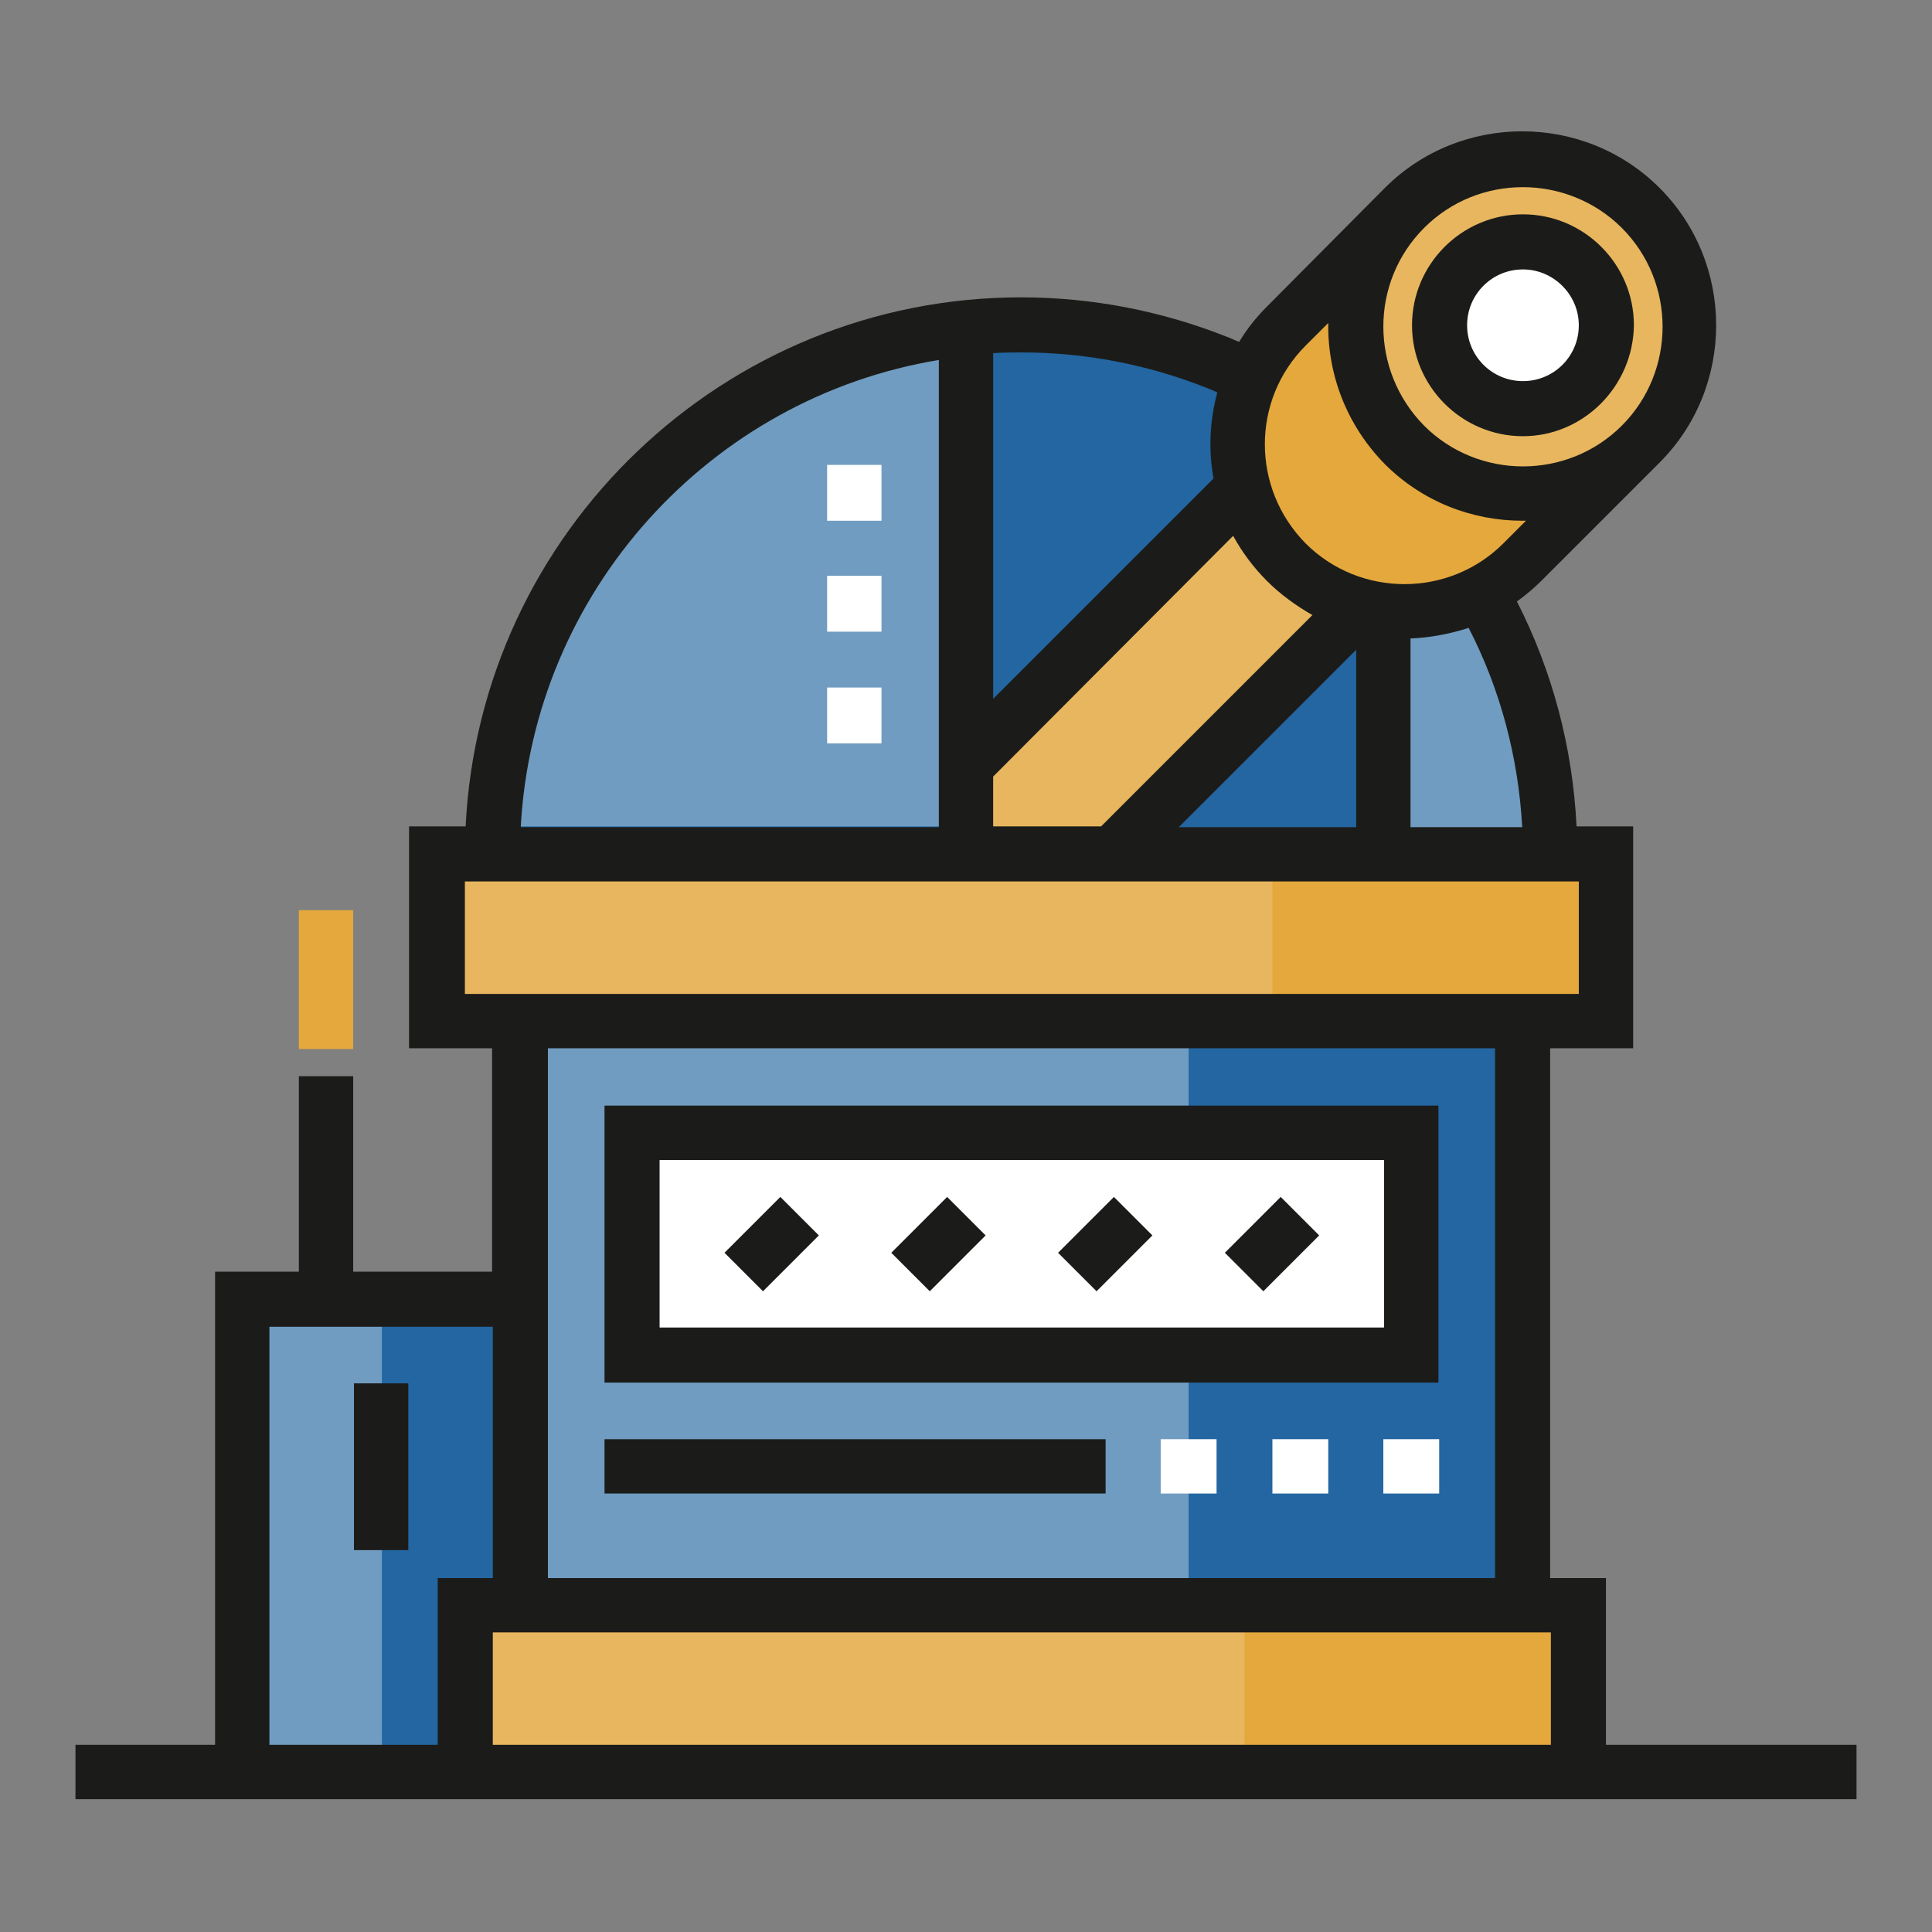 <?xml version="1.0" encoding="utf-8"?>
<!-- Svg Vector Icons : http://www.onlinewebfonts.com/icon -->
<!DOCTYPE svg PUBLIC "-//W3C//DTD SVG 1.1//EN" "http://www.w3.org/Graphics/SVG/1.1/DTD/svg11.dtd">
<svg version="1.1" xmlns="http://www.w3.org/2000/svg" xmlns:xlink="http://www.w3.org/1999/xlink" x="0px" y="0px" viewBox="0 0 256 256" enable-background="new 0 0 256 256" xml:space="preserve">
<rect x="0" y="0" width="256" height="256" fill="#808080" stroke="none"/>
<g> <path fill="#2366a1" d="M65.3,113.2c0-38.7,31.4-70.1,70.1-70.1c38.7,0,70.1,31.4,70.1,70.1"/> <path fill="#e8b65e" d="M164.9,65.3L128,102.1v11.1h18.4L179.6,80L164.9,65.3L164.9,65.3z"/> <path fill="#e5a83c" d="M202.6,73.5c-8.6,8.6-22.7,8.6-31.3,0s-8.6-22.7,0-31.3l11.9-12.1l30.4,31.4L202.6,73.5z"/> <path fill="#719cc1" d="M205.4,113.2c0,0,2.1-11.3-8.3-33.2l-13.8,3.7v29.5H205.4z M128,43.1c-36.7,0-62.1,38.5-62.7,66.4H128V43.1 z M32.1,172.2H69v62.7H32.1V172.2z"/> <path fill="#2366a1" d="M50.6,172.2H69v62.7H50.6V172.2z"/> <path fill="#719cc1" d="M69,135.3h132.7v77.4H69V135.3z"/> <path fill="#2366a1" d="M157.5,135.3h44.2v77.4h-44.2V135.3z"/> <path fill="#ffffff" d="M83.8,150.1H187v29.5H83.8V150.1z"/> <path fill="#e8b65e" d="M61.6,212.7h147.5v22.1H61.6V212.7z"/> <path fill="#e5a83c" d="M164.9,212.7h44.2v22.1h-44.2V212.7z"/> <path fill="#e8b65e" d="M57.9,113.2h154.9v22.1H57.9V113.2z"/> <path fill="#e5a83c" d="M168.6,113.2h44.2v22.1h-44.2V113.2z"/> <path fill="#e8b65e" d="M223.9,43.1c0,12.2-9.9,22.1-22.1,22.1c-12.2,0-22.1-9.9-22.1-22.1S189.5,21,201.8,21 C214,21,223.9,30.9,223.9,43.1z"/> <path fill="#ffffff" d="M212.8,43.1c0,6.1-5,11-11,11c-6.1,0-11-5-11-11c0-6.1,5-11,11-11C207.8,32.1,212.8,37,212.8,43.1z"/> <path fill="#1b1c1a" d="M201.8,57.8c-8.1,0-14.7-6.6-14.7-14.7c0-8.1,6.6-14.7,14.7-14.7s14.7,6.6,14.7,14.7 C216.4,51.2,209.8,57.8,201.8,57.8z M201.8,35.7c-4.1,0-7.4,3.3-7.4,7.4c0,4.1,3.3,7.4,7.4,7.4c4.1,0,7.4-3.3,7.4-7.4 C209.2,39,205.8,35.7,201.8,35.7z M190.6,183.2H80.1v-36.7h110.5V183.2z M87.4,175.9h96v-22.2h-96V175.9z"/> <path fill="#1b1c1a" d="M101.1,171.1l-5.1-5.1l7.4-7.4l5.1,5.1L101.1,171.1z M123.2,171.1l-5.1-5.1l7.4-7.4l5.1,5.1L123.2,171.1z  M145.3,171.1l-5.1-5.1l7.4-7.4l5.1,5.1L145.3,171.1z M167.4,171.1l-5.1-5.1l7.4-7.4l5.1,5.1L167.4,171.1z M80.1,190.7h66.4v7.2 H80.1V190.7z"/> <path fill="#ffffff" d="M153.8,190.7h7.4v7.2h-7.4V190.7z M168.6,190.7h7.4v7.2h-7.4V190.7z"/> <path fill="#ffffff" d="M183.3,190.7h7.4v7.2h-7.4V190.7z"/> <path fill="#1b1c1a" d="M212.8,231.2v-22.1h-7.4v-70.2h11v-29.4h-7.5c-0.5-10.4-3.2-20.6-7.9-29.8c1.1-0.8,2.2-1.7,3.2-2.7 l15.7-15.7c10-10,10-26.4,0-36.4c-10-10-26.4-10-36.4,0l-15.6,15.7c-1.4,1.4-2.7,3-3.7,4.7c-0.6-0.2-1.1-0.5-1.7-0.7 c-8.6-3.4-17.8-5.2-27.2-5.2c-39.4,0-71.7,31.1-73.6,70.1h-7.5v29.4h11v29.6H46.8v-25.9h-7.2v25.9H28.5v62.7H10v7.2h236v-7.2 L212.8,231.2L212.8,231.2z M205.5,231.2H65.3v-14.9h140.2V231.2z M72.6,209.1v-70.2h125.5v70.2H72.6z M201.7,109.6h-14.8v-25 c2.6-0.1,5.2-0.6,7.7-1.4C198.8,91.3,201.2,100.4,201.7,109.6z M188.7,30.2c3.6-3.6,8.3-5.4,13.1-5.4c4.7,0,9.5,1.8,13.1,5.4 c7.2,7.2,7.2,19,0,26.2c-7.2,7.2-19,7.2-26.2,0C181.5,49.1,181.5,37.4,188.7,30.2z M173,45.8l3-3c-0.1,6.8,2.4,13.5,7.5,18.7 c5,5,11.6,7.5,18.2,7.5h0.5l-3,3c-7.2,7.2-19,7.2-26.2,0C165.8,64.7,165.8,53,173,45.8z M131.6,46.8c1.2-0.1,2.5-0.1,3.8-0.1 c8.4,0,16.7,1.6,24.5,4.7c0.5,0.2,1,0.4,1.4,0.6c-1,3.7-1.2,7.6-0.5,11.4l-29.2,29.2V46.8L131.6,46.8z M131.6,102.9L163.4,71 c1.2,2.2,2.7,4.2,4.5,6c1.8,1.8,3.9,3.3,6,4.5l-28,28h-14.3L131.6,102.9L131.6,102.9z M179.7,86.1v23.5h-23.5L179.7,86.1z  M124.4,47.7v61.9H69C70.7,78.3,94.1,52.7,124.4,47.7z M61.6,131.7v-14.9h147.6v14.9H61.6z M35.7,175.8h29.6v33.3h-7.3v22.1H35.7 V175.8z"/> <path fill="#e5a83c" d="M39.6,120.6h7.2V139h-7.2V120.6z"/> <path fill="#1b1c1a" d="M46.9,183.3h7.2v22.1h-7.2V183.3z"/> <path fill="#ffffff" d="M109.6,61.6h7.2v7.4h-7.2V61.6z M109.6,76.3h7.2v7.4h-7.2V76.3z M109.6,91.1h7.2v7.4h-7.2V91.1z"/></g>
</svg>